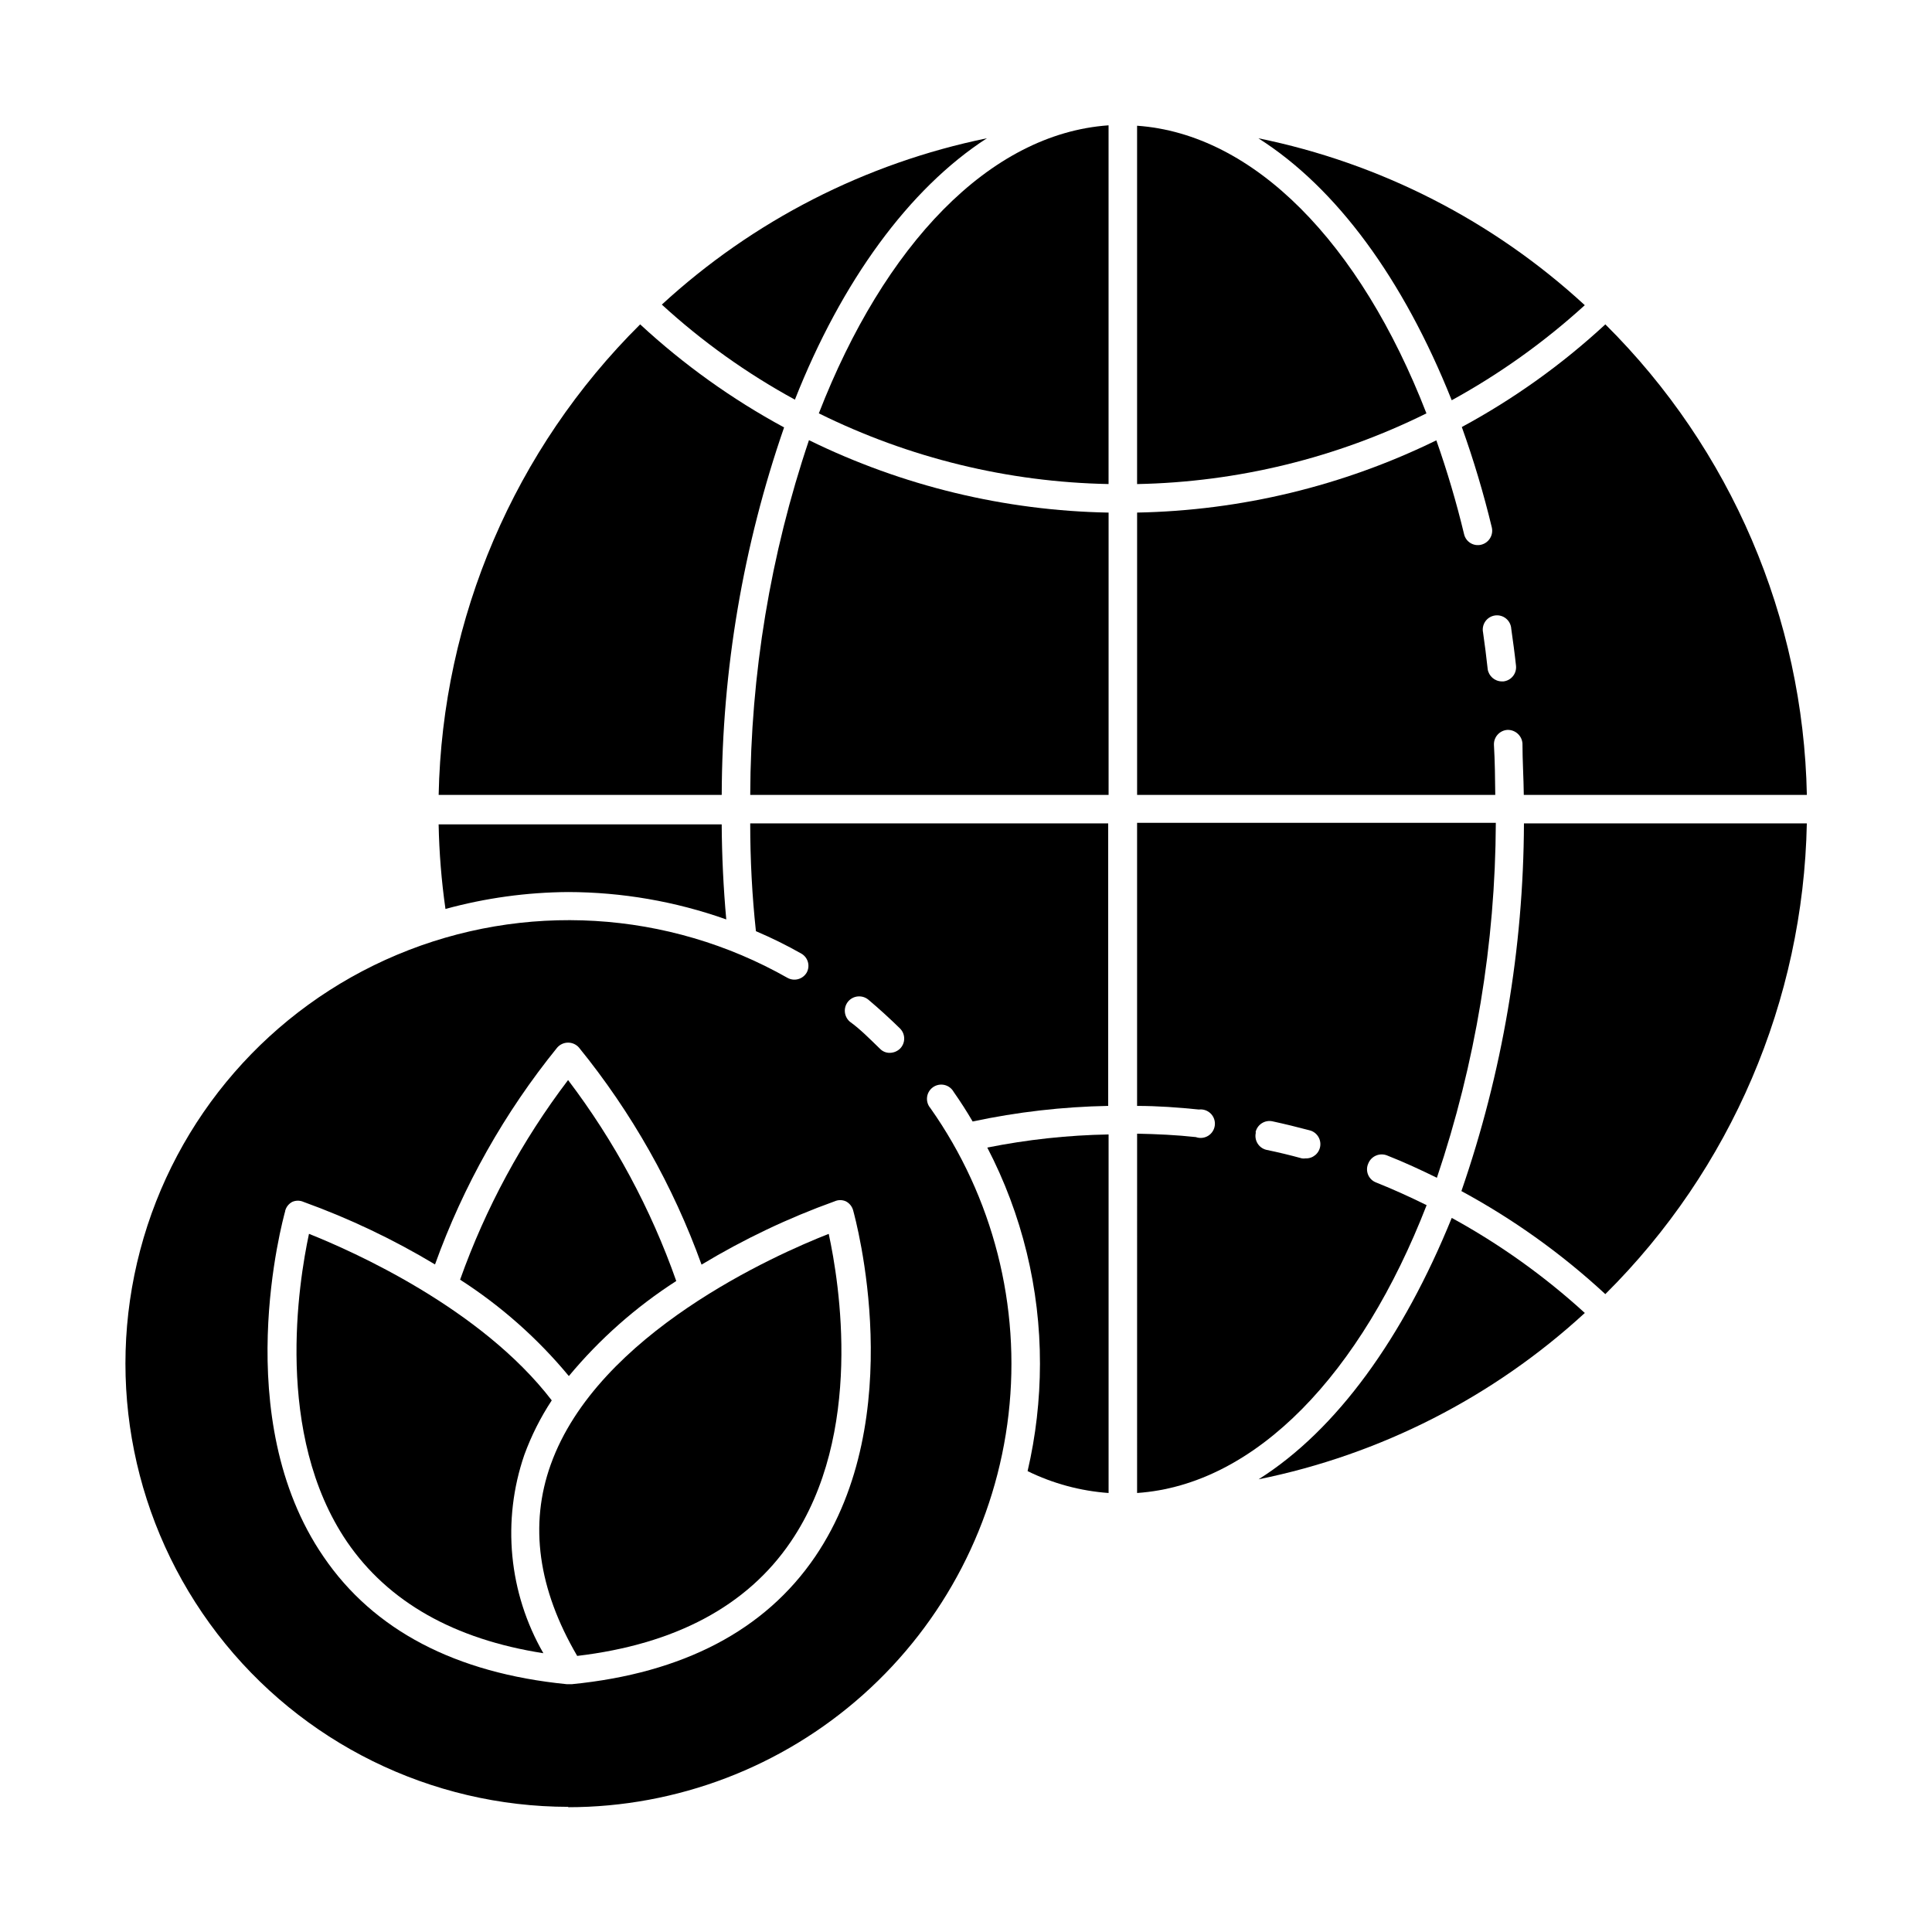 <?xml version="1.0" encoding="UTF-8"?>
<!-- Uploaded to: SVG Repo, www.svgrepo.com, Generator: SVG Repo Mixer Tools -->
<svg fill="#000000" width="800px" height="800px" version="1.1" viewBox="144 144 512 512" xmlns="http://www.w3.org/2000/svg">
 <g>
  <path d="m528.72 250.07c12.711-6.973 24.547-15.43 35.266-25.191-24.262-22.355-54.176-37.652-86.504-44.234 20.656 13.098 38.391 37.23 51.238 69.426z"/>
  <path d="m294.55 380.4c14.281 0.027 28.457 2.481 41.918 7.258-0.754-8.312-1.16-16.777-1.211-25.191h-75.016c0.145 7.504 0.75 14.992 1.812 22.418 10.59-2.902 21.516-4.41 32.496-4.484z"/>
  <path d="m445.34 177.32v94.965c26.633-0.516 52.816-6.914 76.68-18.738-17.633-45.445-45.844-74.062-76.68-76.227z"/>
  <path d="m522.07 463.38c-4.383-2.168-8.816-4.18-13.352-5.996-0.973-0.355-1.754-1.102-2.156-2.059-0.398-0.957-0.387-2.035 0.043-2.981 0.379-0.953 1.125-1.715 2.074-2.113 0.949-0.398 2.016-0.398 2.965-0.004 4.484 1.762 8.816 3.777 13.148 5.894 10.215-30.312 15.488-62.07 15.617-94.059h-95.07v75.016c5.441 0 10.934 0.402 16.375 0.957 1.148-0.145 2.301 0.246 3.125 1.059 0.824 0.812 1.23 1.957 1.102 3.106-0.125 1.148-0.773 2.18-1.754 2.793-0.98 0.609-2.191 0.742-3.277 0.348-5.039-0.555-10.379-0.805-15.566-0.906l-0.004 95.223c31.59-2.168 59.449-31.793 76.73-76.277zm-45.344-19.297h0.004c0.203-0.984 0.793-1.844 1.633-2.391 0.844-0.551 1.867-0.742 2.848-0.531 3.273 0.707 6.551 1.512 9.773 2.367h0.004c1.898 0.441 3.152 2.254 2.891 4.188-0.262 1.934-1.953 3.348-3.898 3.269-0.32 0.047-0.641 0.047-0.957 0-3.125-0.855-6.246-1.613-9.422-2.266-0.988-0.238-1.84-0.863-2.359-1.738-0.523-0.871-0.672-1.914-0.414-2.898z"/>
  <path d="m351.79 257.27c-13.805-7.473-26.617-16.648-38.141-27.309-33.309 33.062-52.457 77.773-53.402 124.7h75.016c0.094-33.152 5.676-66.062 16.527-97.387z"/>
  <path d="m539.91 341.41c-0.086-2.078 1.5-3.848 3.578-3.981 2.066-0.059 3.82 1.512 3.981 3.578 0 4.535 0.301 9.117 0.352 13.652h75.016c-0.945-46.922-20.094-91.633-53.402-124.7-11.488 10.629-24.27 19.77-38.039 27.207 3.133 8.734 5.789 17.633 7.961 26.652 0.445 2.027-0.809 4.035-2.82 4.535-0.969 0.242-1.996 0.082-2.848-0.438-0.852-0.52-1.461-1.363-1.688-2.336-2.023-8.414-4.481-16.723-7.356-24.887-24.719 12.094-51.785 18.629-79.301 19.145v74.816h94.918c-0.051-4.434-0.098-8.867-0.352-13.25zm-1.664-20.152c-0.352-3.223-0.754-6.398-1.211-9.574h0.004c-0.234-1.027-0.027-2.109 0.57-2.981 0.602-0.871 1.535-1.449 2.582-1.598 1.047-0.148 2.106 0.145 2.926 0.816 0.816 0.668 1.316 1.648 1.379 2.703 0.453 3.223 0.906 6.5 1.258 9.773v0.004c0.238 2.07-1.25 3.941-3.324 4.18h-0.402c-1.898-0.004-3.504-1.398-3.781-3.273z"/>
  <path d="m342.82 354.66h94.969v-74.816c-27.555-0.504-54.66-7.059-79.402-19.195-10.215 30.293-15.473 62.039-15.566 94.012z"/>
  <path d="m477.54 536.03c32.297-6.539 62.195-21.781 86.453-44.082-10.707-9.773-22.547-18.23-35.266-25.191-12.848 31.637-30.43 56.176-51.188 69.273z"/>
  <path d="m361 253.54c23.898 11.828 50.117 18.23 76.781 18.738v-95.066c-31.641 2.215-59.5 31.84-76.781 76.328z"/>
  <path d="m531.29 459.65c13.805 7.473 26.617 16.645 38.137 27.309 33.316-33.074 52.465-77.809 53.402-124.75h-74.965c-0.129 33.172-5.727 66.094-16.574 97.438z"/>
  <path d="m405.54 180.64c-32.184 6.602-61.969 21.84-86.148 44.082 10.691 9.793 22.535 18.25 35.266 25.191 12.344-31.285 30.227-55.922 50.883-69.273z"/>
  <path d="m419.6 505.45c-0.012 9.566-1.109 19.098-3.277 28.414 6.719 3.293 14.004 5.262 21.465 5.797v-95.02c-10.797 0.191-21.555 1.355-32.145 3.477 9.207 17.707 13.996 37.375 13.957 57.332z"/>
  <path d="m294.55 622.93c28.848-0.012 56.68-10.629 78.203-29.836 21.523-19.203 35.234-45.652 38.523-74.312 3.285-28.656-4.082-57.523-20.699-81.102-0.699-0.809-1.023-1.871-0.895-2.93 0.129-1.062 0.703-2.016 1.574-2.629 0.871-0.617 1.965-0.832 3.004-0.602 1.043 0.234 1.938 0.898 2.461 1.828 1.812 2.586 3.492 5.207 5.039 7.859 11.816-2.523 23.844-3.906 35.922-4.133v-74.867h-94.867c0 9.707 0.504 19.23 1.512 28.566 4.125 1.75 8.145 3.734 12.039 5.945 1.77 1.012 2.398 3.258 1.41 5.039-1.027 1.746-3.25 2.367-5.035 1.41-31.695-17.992-69.941-20.258-103.54-6.133-33.598 14.121-58.734 43.035-68.051 78.27-9.32 35.23-1.758 72.793 20.465 101.68 22.219 28.887 56.586 45.82 93.031 45.848zm74.211-213.52c1.348-1.594 3.723-1.816 5.34-0.504 2.871 2.418 5.742 5.039 8.414 7.656v0.004c1.473 1.477 1.473 3.863 0 5.34-0.73 0.703-1.703 1.098-2.719 1.109-0.992 0.016-1.941-0.387-2.621-1.109-2.57-2.469-5.039-5.039-7.961-7.152-1.578-1.363-1.781-3.734-0.453-5.344zm-149.18 55.418 0.004 0.004c0.277-0.996 0.949-1.832 1.863-2.32 0.945-0.422 2.027-0.422 2.973 0 12.133 4.383 23.809 9.934 34.863 16.578 7.492-20.844 18.445-40.277 32.395-57.484 0.727-0.824 1.773-1.297 2.871-1.297 1.098 0 2.144 0.473 2.871 1.297 13.992 17.215 24.977 36.664 32.496 57.535 11.176-6.742 22.988-12.363 35.266-16.777 0.945-0.426 2.027-0.426 2.973 0 0.93 0.477 1.621 1.316 1.914 2.316 0.605 2.215 15.113 54.863-10.078 91.895-13.25 19.445-34.914 30.832-64.438 33.754h-1.355c-29.473-2.922-51.188-14.309-64.438-33.754-25.293-36.777-10.781-89.426-10.176-91.641z"/>
  <path d="m294.75 508.67c8.145-9.801 17.746-18.297 28.465-25.191-6.734-19.133-16.406-37.098-28.668-53.254-12.199 16.059-21.852 33.902-28.617 52.902 10.863 6.981 20.582 15.598 28.82 25.543z"/>
  <path d="m288 582.12c-9.203-15.98-11.039-35.16-5.035-52.598 1.855-5.066 4.289-9.898 7.254-14.41-18.742-24.434-52.801-39.547-64.336-44.133-2.719 12.746-9.32 53.102 10.078 81.617 10.93 15.973 28.461 25.848 52.039 29.523z"/>
  <path d="m289.96 532.1c-5.742 15.973-3.375 33 7.004 50.734 25.996-3.074 45.039-13.25 56.578-30.23 19.496-28.617 12.848-68.871 10.078-81.617-14.008 5.492-61.215 26.352-73.66 61.113z"/>
 </g>
</svg>